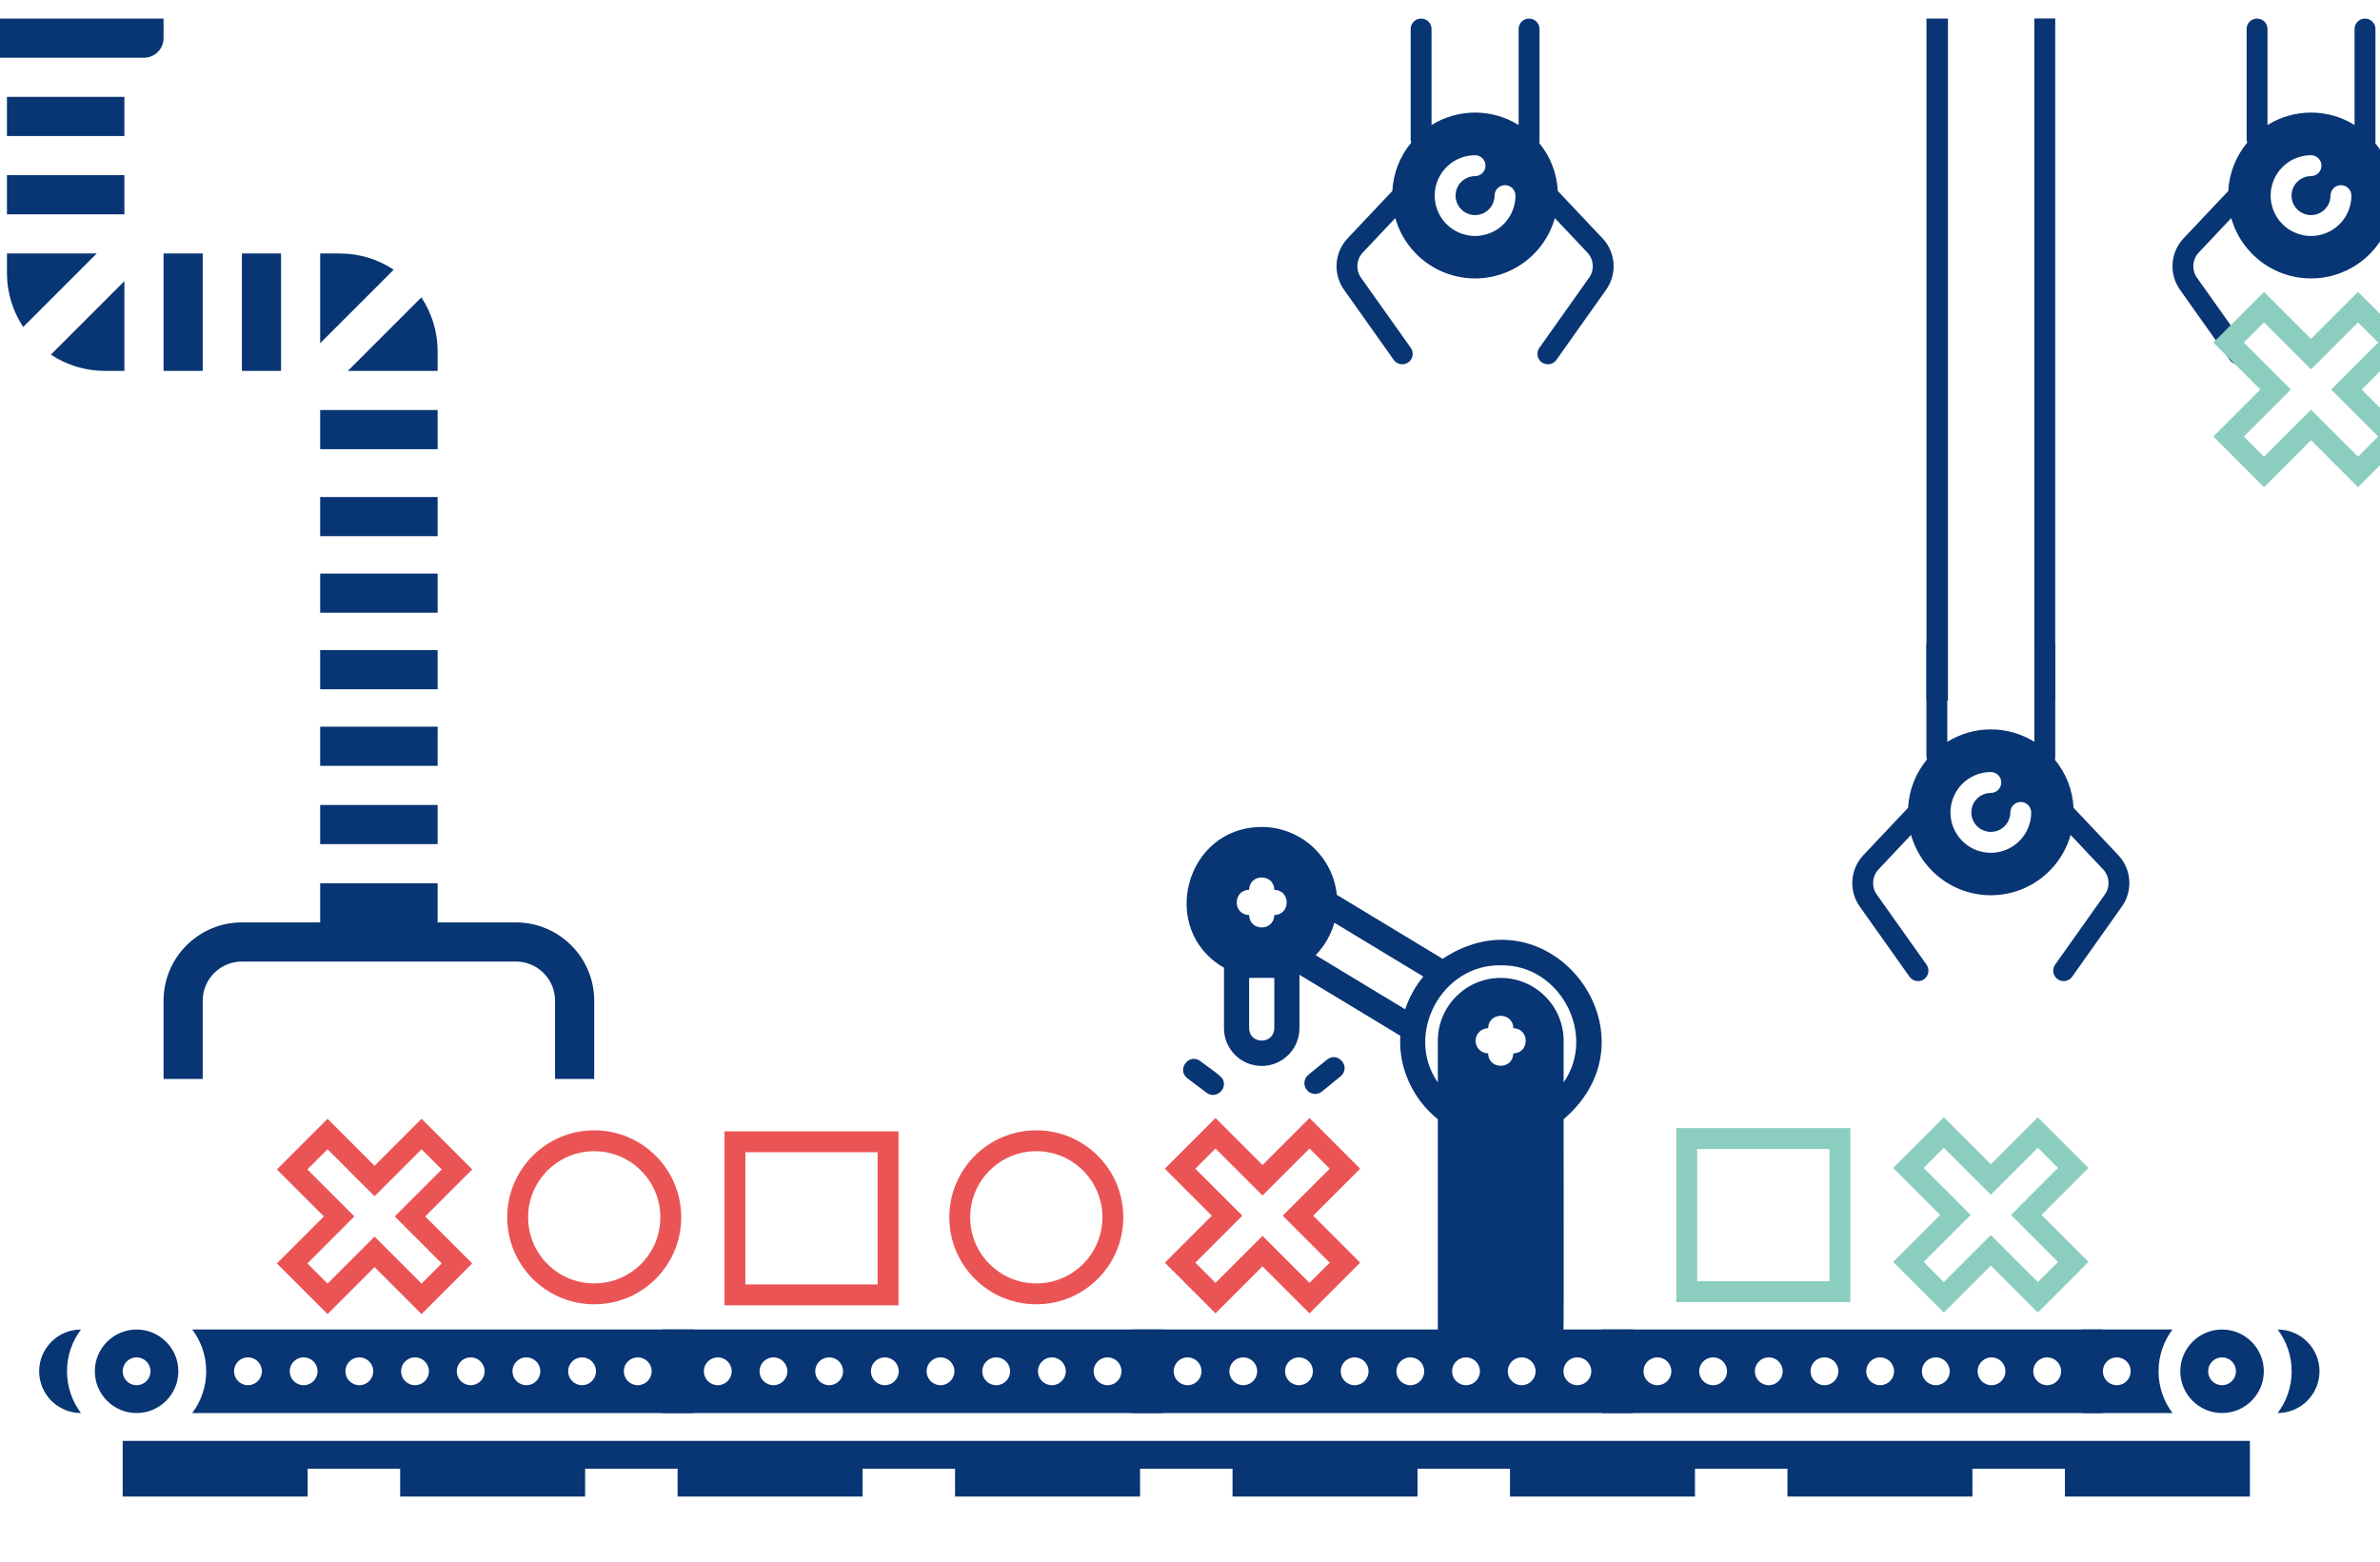 <?xml version="1.0" encoding="UTF-8"?>
<svg xmlns="http://www.w3.org/2000/svg" width="256" height="168" viewBox="0 0 256 168" fill="none">
  <g clip-path="url(#clip0_522_10754)">
    <path d="M17.593 116.077H21.804V107.654C21.804 105.332 23.693 103.443 26.015 103.443H55.494C57.816 103.443 59.705 105.332 59.705 107.654V116.077H63.916V107.654C63.916 103.01 60.138 99.232 55.494 99.232H47.071V95.02H34.438V99.232H26.015C21.371 99.232 17.593 103.01 17.593 107.654V116.077Z" fill="#083573"></path>
    <path d="M-3.463 1.999V4.105C-3.463 5.266 -2.518 6.21 -1.357 6.21H15.488C16.649 6.21 17.593 5.266 17.593 4.105V1.999H-3.463Z" fill="#083573"></path>
    <path d="M34.438 27.267V36.922L42.345 29.015C40.681 27.911 38.687 27.267 36.544 27.267H34.438Z" fill="#083573"></path>
    <path d="M47.072 37.794C47.072 35.651 46.427 33.657 45.323 31.993L37.416 39.9H47.072V37.794Z" fill="#083573"></path>
    <path d="M47.072 44.111H34.438V48.323H47.072V44.111Z" fill="#083573"></path>
    <path d="M47.072 53.47H34.438V57.681H47.072V53.47Z" fill="#083573"></path>
    <path d="M47.072 61.705H34.438V65.916H47.072V61.705Z" fill="#083573"></path>
    <path d="M47.072 69.94H34.438V74.151H47.072V69.94Z" fill="#083573"></path>
    <path d="M47.072 78.176H34.438V82.387H47.072V78.176Z" fill="#083573"></path>
    <path d="M47.072 86.598H34.438V90.809H47.072V86.598Z" fill="#083573"></path>
    <path d="M5.475 38.151C7.14 39.255 9.134 39.9 11.277 39.9H13.382V30.244L5.475 38.151Z" fill="#083573"></path>
    <path d="M30.227 27.266H26.016V39.9H30.227V27.266Z" fill="#083573"></path>
    <path d="M21.804 27.267H17.593V39.9H21.804V27.267Z" fill="#083573"></path>
    <path d="M13.382 18.844H0.748V23.055H13.382V18.844Z" fill="#083573"></path>
    <path d="M0.748 29.372C0.748 31.515 1.393 33.509 2.497 35.174L10.404 27.267H0.748V29.372Z" fill="#083573"></path>
    <path d="M13.382 10.421H0.748V14.633H13.382V10.421Z" fill="#083573"></path>
    <path d="M22.18 147.521C22.18 149.205 21.621 150.761 20.678 152.013H74.59C73.648 150.761 73.089 149.205 73.089 147.521C73.089 145.837 73.648 144.281 74.59 143.029H20.678C21.621 144.281 22.18 145.837 22.18 147.521ZM68.597 146.024C69.424 146.024 70.094 146.694 70.094 147.521C70.094 148.348 69.424 149.019 68.597 149.019C67.77 149.019 67.1 148.348 67.1 147.521C67.1 146.694 67.77 146.024 68.597 146.024ZM62.608 146.024C63.435 146.024 64.105 146.694 64.105 147.521C64.105 148.348 63.435 149.019 62.608 149.019C61.781 149.019 61.11 148.348 61.11 147.521C61.11 146.694 61.781 146.024 62.608 146.024ZM56.618 146.024C57.445 146.024 58.116 146.694 58.116 147.521C58.116 148.348 57.445 149.019 56.618 149.019C55.791 149.019 55.121 148.348 55.121 147.521C55.121 146.694 55.791 146.024 56.618 146.024ZM50.629 146.024C51.456 146.024 52.126 146.694 52.126 147.521C52.126 148.348 51.456 149.019 50.629 149.019C49.802 149.019 49.132 148.348 49.132 147.521C49.132 146.694 49.802 146.024 50.629 146.024ZM44.64 146.024C45.467 146.024 46.137 146.694 46.137 147.521C46.137 148.348 45.467 149.019 44.64 149.019C43.813 149.019 43.142 148.348 43.142 147.521C43.142 146.694 43.813 146.024 44.64 146.024ZM38.651 146.024C39.477 146.024 40.148 146.694 40.148 147.521C40.148 148.348 39.477 149.019 38.651 149.019C37.824 149.019 37.153 148.348 37.153 147.521C37.153 146.694 37.824 146.024 38.651 146.024ZM32.661 146.024C33.488 146.024 34.158 146.694 34.158 147.521C34.158 148.348 33.488 149.019 32.661 149.019C31.834 149.019 31.164 148.348 31.164 147.521C31.164 146.694 31.834 146.024 32.661 146.024ZM26.672 146.024C27.499 146.024 28.169 146.694 28.169 147.521C28.169 148.348 27.499 149.019 26.672 149.019C25.845 149.019 25.175 148.348 25.175 147.521C25.175 146.694 25.845 146.024 26.672 146.024Z" fill="#083573"></path>
    <path d="M72.715 147.521C72.715 149.205 72.155 150.761 71.213 152.013H125.125C124.183 150.761 123.624 149.205 123.624 147.521C123.624 145.837 124.183 144.281 125.125 143.029H71.213C72.155 144.281 72.715 145.837 72.715 147.521ZM119.132 146.024C119.959 146.024 120.629 146.694 120.629 147.521C120.629 148.348 119.959 149.019 119.132 149.019C118.305 149.019 117.634 148.348 117.634 147.521C117.634 146.694 118.305 146.024 119.132 146.024ZM113.142 146.024C113.969 146.024 114.64 146.694 114.64 147.521C114.64 148.348 113.969 149.019 113.142 149.019C112.315 149.019 111.645 148.348 111.645 147.521C111.645 146.694 112.315 146.024 113.142 146.024ZM107.153 146.024C107.98 146.024 108.65 146.694 108.65 147.521C108.65 148.348 107.98 149.019 107.153 149.019C106.326 149.019 105.656 148.348 105.656 147.521C105.656 146.694 106.326 146.024 107.153 146.024ZM101.164 146.024C101.991 146.024 102.661 146.694 102.661 147.521C102.661 148.348 101.991 149.019 101.164 149.019C100.337 149.019 99.666 148.348 99.666 147.521C99.666 146.694 100.337 146.024 101.164 146.024ZM95.174 146.024C96.001 146.024 96.672 146.694 96.672 147.521C96.672 148.348 96.001 149.019 95.174 149.019C94.347 149.019 93.677 148.348 93.677 147.521C93.677 146.694 94.347 146.024 95.174 146.024ZM89.185 146.024C90.012 146.024 90.683 146.694 90.683 147.521C90.683 148.348 90.012 149.019 89.185 149.019C88.358 149.019 87.688 148.348 87.688 147.521C87.688 146.694 88.358 146.024 89.185 146.024ZM83.196 146.024C84.023 146.024 84.693 146.694 84.693 147.521C84.693 148.348 84.023 149.019 83.196 149.019C82.369 149.019 81.698 148.348 81.698 147.521C81.698 146.694 82.369 146.024 83.196 146.024ZM77.207 146.024C78.033 146.024 78.704 146.694 78.704 147.521C78.704 148.348 78.033 149.019 77.207 149.019C76.38 149.019 75.709 148.348 75.709 147.521C75.709 146.694 76.38 146.024 77.207 146.024Z" fill="#083573"></path>
    <path d="M123.249 147.521C123.249 149.205 122.69 150.761 121.747 152.013H175.659C174.717 150.761 174.158 149.205 174.158 147.521C174.158 145.837 174.717 144.281 175.659 143.029H121.747C122.69 144.281 123.249 145.837 123.249 147.521ZM169.666 146.024C170.493 146.024 171.163 146.694 171.163 147.521C171.163 148.348 170.493 149.019 169.666 149.019C168.839 149.019 168.168 148.348 168.168 147.521C168.168 146.694 168.839 146.024 169.666 146.024ZM163.677 146.024C164.503 146.024 165.174 146.694 165.174 147.521C165.174 148.348 164.503 149.019 163.677 149.019C162.85 149.019 162.179 148.348 162.179 147.521C162.179 146.694 162.85 146.024 163.677 146.024ZM157.687 146.024C158.514 146.024 159.185 146.694 159.185 147.521C159.185 148.348 158.514 149.019 157.687 149.019C156.86 149.019 156.19 148.348 156.19 147.521C156.19 146.694 156.86 146.024 157.687 146.024ZM151.698 146.024C152.525 146.024 153.195 146.694 153.195 147.521C153.195 148.348 152.525 149.019 151.698 149.019C150.871 149.019 150.201 148.348 150.201 147.521C150.201 146.694 150.871 146.024 151.698 146.024ZM145.709 146.024C146.536 146.024 147.206 146.694 147.206 147.521C147.206 148.348 146.536 149.019 145.709 149.019C144.882 149.019 144.211 148.348 144.211 147.521C144.211 146.694 144.882 146.024 145.709 146.024ZM139.719 146.024C140.546 146.024 141.217 146.694 141.217 147.521C141.217 148.348 140.546 149.019 139.719 149.019C138.892 149.019 138.222 148.348 138.222 147.521C138.222 146.694 138.892 146.024 139.719 146.024ZM133.73 146.024C134.557 146.024 135.227 146.694 135.227 147.521C135.227 148.348 134.557 149.019 133.73 149.019C132.903 149.019 132.233 148.348 132.233 147.521C132.233 146.694 132.903 146.024 133.73 146.024ZM127.741 146.024C128.568 146.024 129.238 146.694 129.238 147.521C129.238 148.348 128.568 149.019 127.741 149.019C126.914 149.019 126.243 148.348 126.243 147.521C126.243 146.694 126.914 146.024 127.741 146.024Z" fill="#083573"></path>
    <path d="M173.784 147.521C173.784 149.205 173.225 150.761 172.283 152.013H226.195C225.252 150.761 224.693 149.205 224.693 147.521C224.693 145.837 225.252 144.281 226.195 143.029H172.283C173.225 144.281 173.784 145.837 173.784 147.521ZM220.201 146.024C221.028 146.024 221.699 146.694 221.699 147.521C221.699 148.348 221.028 149.019 220.201 149.019C219.374 149.019 218.704 148.348 218.704 147.521C218.704 146.694 219.374 146.024 220.201 146.024ZM214.212 146.024C215.039 146.024 215.709 146.694 215.709 147.521C215.709 148.348 215.039 149.019 214.212 149.019C213.385 149.019 212.715 148.348 212.715 147.521C212.715 146.694 213.385 146.024 214.212 146.024ZM208.223 146.024C209.05 146.024 209.72 146.694 209.72 147.521C209.72 148.348 209.05 149.019 208.223 149.019C207.396 149.019 206.725 148.348 206.725 147.521C206.725 146.694 207.396 146.024 208.223 146.024ZM202.233 146.024C203.06 146.024 203.731 146.694 203.731 147.521C203.731 148.348 203.06 149.019 202.233 149.019C201.406 149.019 200.736 148.348 200.736 147.521C200.736 146.694 201.406 146.024 202.233 146.024ZM196.244 146.024C197.071 146.024 197.741 146.694 197.741 147.521C197.741 148.348 197.071 149.019 196.244 149.019C195.417 149.019 194.747 148.348 194.747 147.521C194.747 146.694 195.417 146.024 196.244 146.024ZM190.255 146.024C191.082 146.024 191.752 146.694 191.752 147.521C191.752 148.348 191.082 149.019 190.255 149.019C189.428 149.019 188.757 148.348 188.757 147.521C188.757 146.694 189.428 146.024 190.255 146.024ZM184.265 146.024C185.092 146.024 185.763 146.694 185.763 147.521C185.763 148.348 185.092 149.019 184.265 149.019C183.439 149.019 182.768 148.348 182.768 147.521C182.768 146.694 183.439 146.024 184.265 146.024ZM178.276 146.024C179.103 146.024 179.773 146.694 179.773 147.521C179.773 148.348 179.103 149.019 178.276 149.019C177.449 149.019 176.779 148.348 176.779 147.521C176.779 146.694 177.449 146.024 178.276 146.024Z" fill="#083573"></path>
    <path fill-rule="evenodd" clip-rule="evenodd" d="M233.68 152.013C232.738 150.761 232.179 149.205 232.179 147.521C232.179 145.837 232.738 144.281 233.68 143.029H224.037V152.013H233.68ZM229.184 147.521C229.184 146.694 228.514 146.024 227.687 146.024C226.86 146.024 226.19 146.694 226.19 147.521C226.19 148.348 226.86 149.019 227.687 149.019C228.514 149.019 229.184 148.348 229.184 147.521Z" fill="#083573"></path>
    <path d="M8.704 143.029C6.227 143.029 4.212 145.045 4.212 147.521C4.212 149.998 6.227 152.013 8.704 152.013H8.708C7.766 150.761 7.207 149.205 7.207 147.521C7.207 145.837 7.766 144.281 8.708 143.029H8.704Z" fill="#083573"></path>
    <path d="M245 143.029H244.996C245.938 144.281 246.498 145.837 246.498 147.521C246.498 149.205 245.938 150.761 244.996 152.013H245C247.477 152.013 249.492 149.998 249.492 147.521C249.492 145.045 247.477 143.029 245 143.029Z" fill="#083573"></path>
    <path d="M239.011 143.029C236.534 143.029 234.519 145.045 234.519 147.521C234.519 149.998 236.534 152.013 239.011 152.013C241.488 152.013 243.503 149.998 243.503 147.521C243.503 145.045 241.488 143.029 239.011 143.029ZM239.011 149.019C238.184 149.019 237.513 148.348 237.513 147.521C237.513 146.694 238.184 146.024 239.011 146.024C239.838 146.024 240.508 146.694 240.508 147.521C240.508 148.348 239.838 149.019 239.011 149.019Z" fill="#083573"></path>
    <path d="M19.185 147.521C19.185 145.045 17.17 143.029 14.693 143.029C12.216 143.029 10.201 145.045 10.201 147.521C10.201 149.998 12.216 152.013 14.693 152.013C17.17 152.013 19.185 149.998 19.185 147.521ZM13.196 147.521C13.196 146.694 13.866 146.024 14.693 146.024C15.52 146.024 16.191 146.694 16.191 147.521C16.191 148.348 15.52 149.019 14.693 149.019C13.866 149.019 13.196 148.348 13.196 147.521Z" fill="#083573"></path>
    <path d="M13.196 160.997H33.092V158.002H43.041V160.997H62.937V158.002H72.885V160.997H92.782V158.002H102.73V160.997H122.627V158.002H132.575V160.997H152.471V158.002H162.42V160.997H182.316V158.002H192.264V160.997H212.161V158.002H222.109V160.997H242.006V155.008H13.196V160.997Z" fill="#083573"></path>
    <path d="M48.334 136.738L45.343 139.729L44.523 138.909L40.288 134.674L36.053 138.909L35.233 139.729L31.422 135.918L32.242 135.099L36.477 130.863L32.242 126.629L31.422 125.809L34.413 122.817L35.233 121.998L36.053 122.817L40.288 127.052L44.523 122.817L45.343 121.998L46.163 122.817L48.334 124.988L49.153 125.809L48.334 126.629L44.1 130.863L48.334 135.099L49.153 135.918L48.334 136.738Z" stroke="#EA5455" stroke-width="2.319"></path>
    <path d="M222.185 136.577L219.194 139.568L218.374 138.748L214.139 134.512L209.904 138.748L209.084 139.568L205.273 135.756L206.093 134.937L210.329 130.702L206.093 126.467L205.273 125.647L208.264 122.656L209.084 121.836L209.904 122.656L214.139 126.89L218.374 122.656L219.194 121.836L220.014 122.656L222.185 124.827L223.004 125.647L222.185 126.467L217.951 130.702L222.185 134.937L223.004 135.756L222.185 136.577Z" stroke="#8BCDBF" stroke-width="2.319"></path>
    <path d="M143.846 136.658L140.855 139.649L140.034 138.829L135.8 134.593L131.565 138.829L130.745 139.649L126.934 135.837L127.754 135.018L131.99 130.783L127.754 126.548L126.934 125.728L129.925 122.737L130.745 121.917L131.565 122.737L135.8 126.971L140.034 122.737L140.855 121.917L141.675 122.737L143.846 124.908L144.665 125.728L143.846 126.548L139.612 130.783L143.846 135.018L144.665 135.837L143.846 136.658Z" stroke="#EA5455" stroke-width="2.319"></path>
    <g clip-path="url(#clip1_522_10754)">
      <rect x="79.052" y="122.832" width="16.471" height="16.471" stroke="#EA5455" stroke-width="2.246"></rect>
    </g>
    <g clip-path="url(#clip2_522_10754)">
      <rect x="181.432" y="122.484" width="16.471" height="16.471" stroke="#8BCDBF" stroke-width="2.246"></rect>
    </g>
    <path fill-rule="evenodd" clip-rule="evenodd" d="M155.171 103.147L143.791 96.263C143.378 92.17 139.913 88.965 135.714 88.965C127.432 88.975 124.567 100.049 131.654 104.104V110.615C131.654 112.853 133.475 114.674 135.714 114.674C137.952 114.674 139.773 112.853 139.773 110.615V104.863L150.625 111.427C150.395 114.978 152.065 118.333 154.657 120.405V137.677V143.189H168.169C168.227 143.132 168.169 120.484 168.189 120.405C178.774 111.364 166.813 95.438 155.171 103.147ZM134.36 110.615C134.392 112.393 137.035 112.393 137.067 110.615V105.202H134.36V110.615ZM134.36 98.437C134.39 100.215 137.037 100.216 137.067 98.437C138.845 98.407 138.846 95.76 137.067 95.731C137.037 93.953 134.39 93.951 134.36 95.731C132.582 95.76 132.581 98.407 134.36 98.437ZM141.514 102.754L151.149 108.581C151.578 107.281 152.243 106.087 153.1 105.057L143.526 99.265C143.154 100.597 142.454 101.792 141.514 102.754ZM160.07 110.615C159.322 110.615 158.717 111.221 158.717 111.968C158.717 112.715 159.322 113.321 160.07 113.321C160.099 115.099 162.746 115.1 162.776 113.321C164.554 113.291 164.555 110.645 162.776 110.615C162.747 108.837 160.1 108.836 160.07 110.615ZM154.657 111.968C154.657 108.238 157.693 105.202 161.423 105.202C165.153 105.202 168.189 108.238 168.189 111.968V116.446C171.794 111.276 167.774 103.717 161.423 103.849C155.071 103.717 151.053 111.274 154.657 116.446V111.968Z" fill="#083573"></path>
    <circle cx="111.468" cy="130.957" r="8.235" stroke="#EA5455" stroke-width="2.246"></circle>
    <circle cx="63.917" cy="130.957" r="8.235" stroke="#EA5455" stroke-width="2.246"></circle>
    <path d="M129.11 114.152C127.876 113.259 126.519 115.071 127.72 116.005C127.72 116.005 129.792 117.559 129.792 117.559C130.745 118.299 132.077 117.163 131.522 116.113C131.425 115.747 129.39 114.414 129.11 114.152Z" fill="#083573"></path>
    <path d="M144.2 115.787C145.36 114.813 143.937 113.047 142.736 113.992C142.736 113.992 140.729 115.628 140.729 115.628C140.234 116.033 140.159 116.761 140.563 117.258C140.967 117.754 141.697 117.828 142.193 117.424L144.2 115.787Z" fill="#083573"></path>
    <path d="M262.68 31.168L257.324 38.725C256.963 39.225 256.266 39.341 255.764 38.986C255.261 38.629 255.14 37.934 255.492 37.428L260.848 29.871C261.438 29.044 261.36 27.916 260.665 27.177L257.162 23.464V23.462C256.453 25.971 254.68 28.044 252.313 29.135C249.945 30.226 247.217 30.226 244.85 29.135C242.482 28.044 240.709 25.971 240 23.462L236.498 27.175V27.177C235.802 27.915 235.723 29.043 236.309 29.871L241.671 37.428C242.023 37.934 241.902 38.629 241.398 38.986C240.896 39.341 240.199 39.225 239.839 38.725L234.482 31.168C233.283 29.471 233.443 27.165 234.863 25.65L239.682 20.544C239.782 18.634 240.497 16.809 241.72 15.339C241.678 15.221 241.654 15.097 241.652 14.972V3.121C241.652 2.501 242.156 2 242.776 2C243.395 2 243.899 2.501 243.899 3.121V13.45C245.303 12.574 246.926 12.111 248.581 12.111C250.237 12.111 251.86 12.574 253.264 13.45V3.121C253.264 2.501 253.768 2 254.387 2C255.007 2 255.511 2.501 255.511 3.121V15.115C255.509 15.203 255.497 15.29 255.474 15.376C256.678 16.84 257.381 18.651 257.481 20.544L262.3 25.65C263.72 27.165 263.879 29.47 262.68 31.168ZM251.801 19.919C251.181 19.919 250.678 20.423 250.678 21.043C250.678 21.891 250.167 22.656 249.384 22.981C248.6 23.304 247.699 23.125 247.098 22.526C246.498 21.925 246.32 21.024 246.643 20.239C246.968 19.456 247.733 18.946 248.581 18.946C249.201 18.946 249.704 18.443 249.704 17.823C249.704 17.203 249.201 16.7 248.581 16.7C246.825 16.7 245.242 17.757 244.57 19.381C243.898 21.002 244.269 22.87 245.51 24.111C246.751 25.353 248.617 25.726 250.24 25.055C251.863 24.385 252.922 22.802 252.924 21.048C252.924 20.748 252.806 20.462 252.596 20.251C252.385 20.039 252.099 19.919 251.801 19.919Z" fill="#083573"></path>
    <path d="M256.627 47.78L253.636 50.771L252.815 49.951L248.581 45.715L244.346 49.951L243.526 50.771L239.715 46.959L240.535 46.14L244.771 41.905L240.535 37.67L239.715 36.85L242.706 33.859L243.526 33.04L244.346 33.859L248.581 38.093L252.815 33.859L253.636 33.04L254.456 33.859L256.627 36.03L257.446 36.85L256.627 37.67L252.393 41.905L256.627 46.14L257.446 46.959L256.627 47.78Z" stroke="#8BCDBF" stroke-width="2.319"></path>
    <path d="M172.763 31.168L167.406 38.725C167.046 39.225 166.349 39.341 165.847 38.986C165.343 38.629 165.222 37.934 165.574 37.428L170.931 29.871C171.52 29.044 171.443 27.916 170.747 27.177L167.245 23.464V23.462C166.536 25.971 164.763 28.044 162.395 29.135C160.028 30.226 157.3 30.226 154.932 29.135C152.565 28.044 150.792 25.971 150.083 23.462L146.58 27.175V27.177C145.885 27.915 145.806 29.043 146.392 29.871L151.753 37.428C152.105 37.934 151.984 38.629 151.481 38.986C150.979 39.341 150.282 39.225 149.921 38.725L144.565 31.168C143.366 29.471 143.526 27.165 144.945 25.65L149.765 20.544C149.864 18.634 150.58 16.809 151.802 15.339C151.76 15.221 151.737 15.097 151.735 14.972V3.121C151.735 2.501 152.238 2 152.858 2C153.478 2 153.981 2.501 153.981 3.121V13.45C155.386 12.574 157.009 12.111 158.664 12.111C160.319 12.111 161.943 12.574 163.347 13.45V3.121C163.347 2.501 163.85 2 164.47 2C165.09 2 165.593 2.501 165.593 3.121V15.115C165.591 15.203 165.58 15.29 165.556 15.376C166.76 16.84 167.464 18.651 167.563 20.544L172.383 25.65C173.802 27.165 173.962 29.47 172.763 31.168ZM161.883 19.919C161.264 19.919 160.76 20.423 160.76 21.043C160.76 21.891 160.25 22.656 159.467 22.981C158.682 23.304 157.781 23.125 157.18 22.526C156.581 21.925 156.402 21.024 156.726 20.239C157.051 19.456 157.815 18.946 158.664 18.946C159.283 18.946 159.787 18.443 159.787 17.823C159.787 17.203 159.283 16.7 158.664 16.7C156.907 16.7 155.325 17.757 154.653 19.381C153.981 21.002 154.351 22.87 155.592 24.111C156.833 25.353 158.699 25.726 160.323 25.055C161.946 24.385 163.005 22.802 163.007 21.048C163.007 20.748 162.889 20.462 162.678 20.251C162.468 20.039 162.181 19.919 161.883 19.919Z" fill="#083573"></path>
    <path d="M228.238 97.524L222.882 105.081C222.522 105.582 221.824 105.698 221.323 105.342C220.819 104.985 220.698 104.29 221.05 103.785L226.406 96.228C226.996 95.401 226.918 94.273 226.223 93.534L222.72 89.82V89.819C222.011 92.328 220.238 94.401 217.871 95.492C215.503 96.583 212.775 96.583 210.408 95.492C208.04 94.401 206.267 92.328 205.558 89.819L202.056 93.532V93.534C201.36 94.271 201.281 95.399 201.867 96.228L207.229 103.785C207.581 104.29 207.46 104.985 206.956 105.342C206.454 105.698 205.757 105.582 205.397 105.081L200.04 97.524C198.841 95.827 199.001 93.522 200.421 92.006L205.24 86.9C205.34 84.991 206.055 83.166 207.278 81.696C207.236 81.578 207.212 81.453 207.211 81.329V69.477C207.211 68.858 207.714 68.356 208.334 68.356C208.953 68.356 209.457 68.858 209.457 69.477V79.806C210.861 78.931 212.484 78.468 214.14 78.468C215.795 78.468 217.418 78.931 218.822 79.806V69.477C218.822 68.858 219.326 68.356 219.946 68.356C220.565 68.356 221.069 68.858 221.069 69.477V81.472C221.067 81.559 221.055 81.647 221.032 81.733C222.236 83.196 222.939 85.008 223.039 86.9L227.858 92.006C229.278 93.522 229.437 95.827 228.238 97.524ZM217.359 86.276C216.739 86.276 216.236 86.779 216.236 87.399C216.236 88.248 215.726 89.012 214.943 89.337C214.158 89.66 213.257 89.482 212.656 88.882C212.056 88.281 211.878 87.38 212.201 86.596C212.526 85.813 213.291 85.302 214.139 85.302C214.759 85.302 215.262 84.799 215.262 84.179C215.262 83.56 214.759 83.056 214.139 83.056C212.383 83.056 210.8 84.114 210.128 85.737C209.456 87.359 209.827 89.226 211.068 90.467C212.309 91.71 214.175 92.082 215.798 91.412C217.421 90.742 218.481 89.159 218.482 87.404C218.482 87.104 218.364 86.818 218.154 86.608C217.943 86.395 217.657 86.276 217.359 86.276Z" fill="#083573"></path>
    <rect x="207.216" y="1.999" width="2.312" height="73.369" fill="#083573"></rect>
    <rect x="218.82" y="1.988" width="2.246" height="73.369" fill="#083573"></rect>
  </g>
  <defs>
    <clipPath id="clip0_522_10754">
      <rect width="256" height="168" fill="white"></rect>
    </clipPath>
    <clipPath id="clip1_522_10754">
      <rect width="18.904" height="18.904" fill="white" transform="translate(77.814 121.599)"></rect>
    </clipPath>
    <clipPath id="clip2_522_10754">
      <rect width="18.904" height="18.904" fill="white" transform="translate(180.195 121.25)"></rect>
    </clipPath>
  </defs>
</svg>
